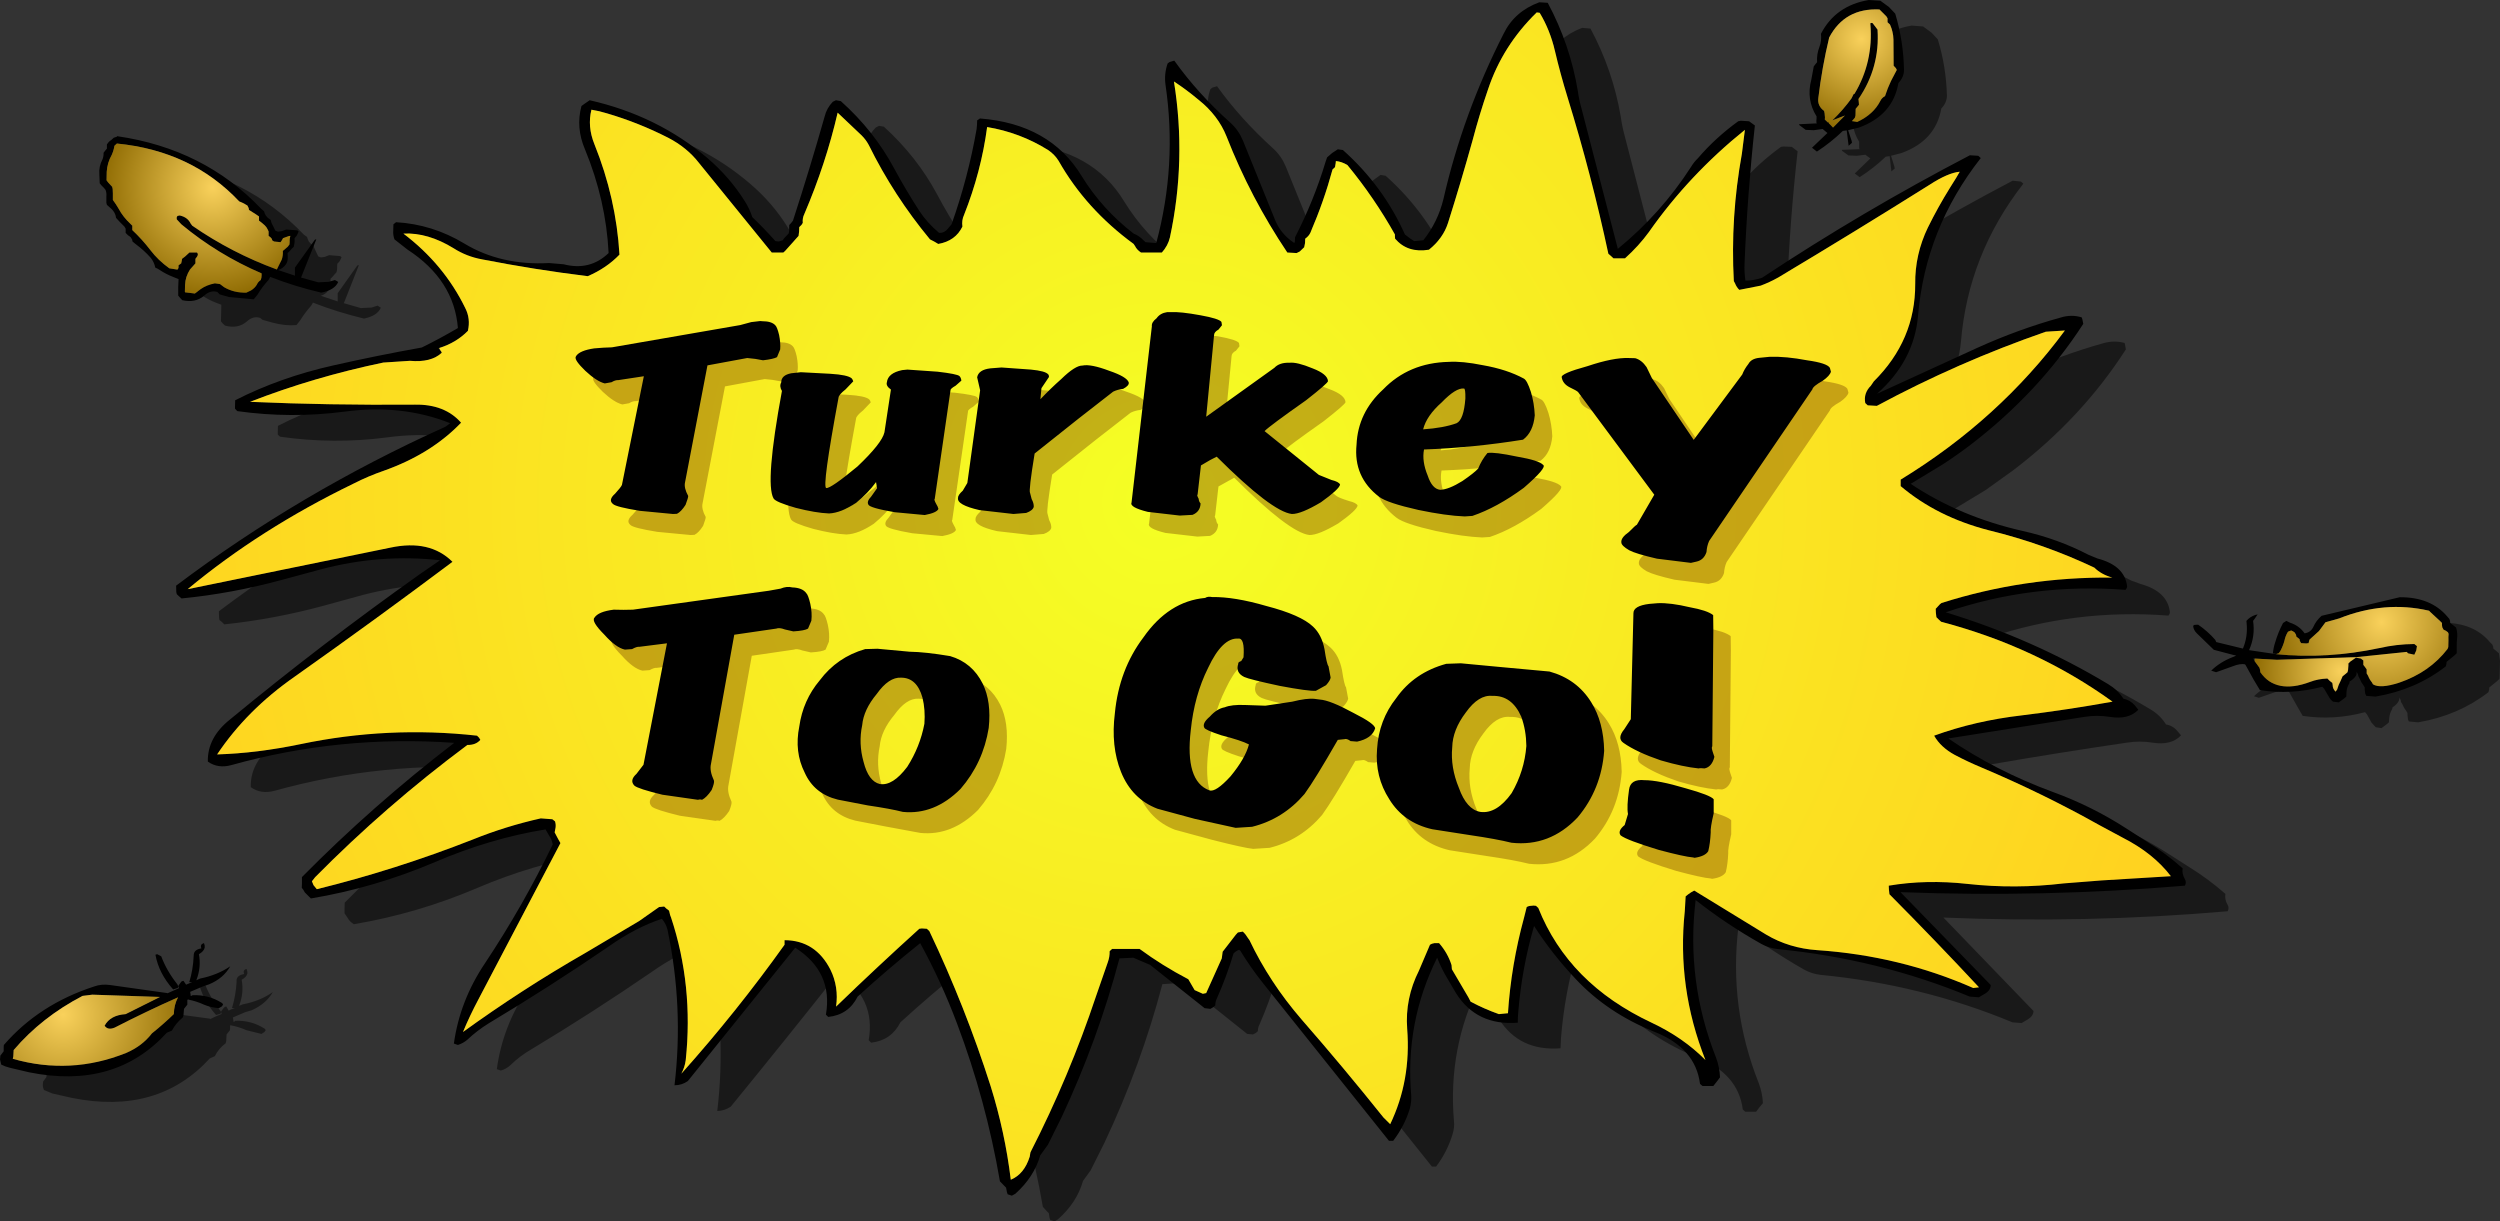 <?xml version="1.0" encoding="UTF-8" standalone="no"?>
<svg xmlns:xlink="http://www.w3.org/1999/xlink" height="348.5px" width="713.3px" xmlns="http://www.w3.org/2000/svg">
  <rect width="100%" height="100%" fill="#333333" stroke="none"/>
  <g transform="matrix(1.0, 0.0, 0.0, 1.0, 321.9, 39.1)">
    <path d="M131.9 -30.95 Q138.3 -19.0 140.55 -5.75 140.9 -3.15 141.6 -0.55 L151.9 39.25 Q164.15 29.2 172.8 15.8 173.6 14.5 174.7 13.35 179.75 7.5 186.25 2.8 L187.0 2.7 189.35 2.8 190.25 3.5 191.0 4.05 Q188.8 23.7 188.0 43.5 187.95 45.9 188.25 48.3 L193.05 47.45 Q221.65 28.6 252.35 12.45 L254.7 12.7 255.4 13.3 Q239.65 33.55 237.6 58.4 236.4 71.15 225.85 80.65 L254.55 67.5 Q266.15 62.2 278.3 58.8 281.35 57.95 284.3 58.75 L284.45 59.4 284.65 60.6 Q272.05 80.2 252.55 95.05 L244.6 100.75 235.5 106.25 Q249.65 115.65 267.45 119.7 277.5 121.95 286.2 126.55 L288.8 127.5 Q296.45 129.6 297.2 135.4 297.3 135.95 296.8 136.55 270.25 134.5 245.4 142.9 270.4 150.5 291.85 163.4 294.55 165.05 296.1 167.6 298.15 167.95 299.4 169.55 L300.4 170.7 Q297.65 173.65 292.3 172.8 288.65 172.2 284.9 172.8 265.45 175.65 246.15 179.0 259.65 188.25 275.85 194.15 287.2 198.25 297.1 204.7 L302.5 208.15 Q308.25 211.7 313.05 215.95 312.8 217.6 313.7 219.1 314.2 219.95 313.7 220.9 273.35 224.4 232.6 222.7 L258.3 249.35 Q258.25 250.85 256.6 251.8 L254.9 252.8 252.3 252.6 Q226.45 241.85 197.55 239.05 195.0 238.75 192.85 237.55 182.9 231.9 174.15 225.05 171.25 248.2 179.95 270.05 180.95 272.75 181.1 275.65 L180.1 276.85 179.15 278.1 176.05 278.1 175.35 277.45 Q174.05 267.25 162.4 262.6 148.95 257.2 139.85 247.6 133.15 240.5 128.0 232.4 124.5 244.5 123.5 256.9 L123.35 260.0 Q111.6 260.9 105.75 251.6 L103.4 247.7 Q101.6 244.65 100.4 241.45 91.15 259.9 92.95 280.8 93.15 282.6 92.55 284.5 91.05 289.5 87.85 293.75 L86.65 293.75 50.65 248.7 Q47.0 244.1 44.15 239.4 43.85 239.15 43.8 239.25 L42.25 240.2 Q40.25 246.85 37.4 253.35 37.0 254.1 37.0 255.1 36.75 255.3 36.45 255.6 L35.6 256.05 33.95 255.9 18.4 243.5 14.05 241.65 13.75 241.45 9.75 241.7 Q3.7 264.75 -6.8 287.0 L-10.7 294.8 -12.9 297.85 Q-14.65 304.05 -20.05 308.8 L-21.05 309.4 -22.25 308.95 -22.45 308.35 -22.65 307.05 -23.15 306.55 -24.35 305.25 Q-28.3 282.3 -36.65 260.3 -41.1 248.4 -47.2 237.35 -56.4 244.75 -65.0 252.6 -67.6 257.75 -73.35 258.4 L-74.05 257.7 Q-71.95 245.6 -82.8 238.6 -97.75 257.5 -113.4 276.65 -115.2 277.85 -117.25 277.9 -114.6 255.6 -119.25 233.45 -119.7 231.7 -120.85 230.35 -128.3 232.8 -136.15 238.35 -152.85 249.8 -170.3 260.3 -173.6 262.2 -176.25 264.8 -177.5 265.95 -179.0 266.35 L-180.15 265.95 Q-178.5 253.7 -171.3 243.0 -160.4 226.6 -152.0 209.2 -152.2 207.8 -152.95 206.65 L-154.05 204.85 Q-169.85 207.5 -185.6 214.2 -202.8 221.55 -220.95 224.6 -222.2 223.8 -222.7 222.8 L-223.6 221.5 -223.6 220.3 -223.55 218.45 Q-203.35 197.95 -180.05 180.15 -212.65 177.9 -243.65 186.55 -247.45 187.55 -250.35 185.5 -250.55 178.75 -244.15 173.5 -217.75 151.85 -190.0 132.1 -187.1 129.95 -184.1 128.15 -201.3 126.2 -218.35 130.65 L-229.45 133.7 Q-243.65 137.55 -257.9 139.05 L-258.6 138.35 -259.3 137.8 -259.4 137.15 -259.45 135.3 Q-224.15 108.75 -182.65 90.0 -181.9 89.65 -181.25 89.0 -195.0 83.45 -211.45 85.7 -226.7 87.7 -242.0 85.5 L-242.65 84.9 -242.65 84.25 -242.6 82.4 Q-229.75 75.8 -214.55 72.5 -201.95 69.6 -189.25 67.4 -184.4 65.0 -179.05 61.85 -180.15 48.15 -193.45 39.4 -195.45 38.1 -197.2 36.55 -197.6 35.35 -197.45 34.05 L-197.35 32.25 -196.65 31.55 Q-186.3 32.2 -177.25 37.75 -166.75 44.05 -153.1 43.3 L-148.95 43.65 Q-141.4 45.6 -136.0 40.45 -136.85 25.35 -142.8 10.8 -145.35 4.6 -143.8 -1.55 L-143.0 -2.05 -141.35 -3.2 Q-122.05 1.15 -107.9 13.3 -101.5 18.75 -97.25 25.6 -95.85 27.8 -95.0 30.15 L-88.5 37.0 -87.55 37.15 -86.4 36.75 -86.0 36.2 -84.65 34.85 -84.5 34.3 -84.4 32.4 -83.9 31.8 -83.45 31.25 Q-78.6 16.2 -74.45 1.35 -73.85 -0.9 -72.05 -2.7 L-71.1 -3.2 -69.7 -2.95 Q-60.25 5.65 -54.5 16.4 -51.3 22.45 -47.45 28.25 -45.2 31.8 -41.7 34.65 -40.25 34.7 -39.25 33.5 L-38.1 32.25 Q-33.45 18.75 -31.05 5.05 -30.9 3.85 -30.9 2.65 L-30.15 2.0 Q-10.1 3.55 -1.1 18.45 4.7 27.85 13.8 34.85 15.35 35.55 16.55 36.8 L17.1 37.4 20.15 37.6 Q26.2 15.25 22.9 -7.5 22.35 -10.7 23.45 -13.65 L24.0 -14.1 25.35 -14.5 Q32.05 -5.15 41.4 3.3 43.7 5.4 44.95 8.4 L54.0 30.7 Q55.6 34.9 59.35 37.45 L59.55 37.6 59.7 37.15 59.85 35.95 Q65.2 25.4 68.6 14.3 L68.9 13.1 70.4 11.95 72.0 10.8 73.45 11.05 Q85.0 21.35 91.2 35.1 L92.65 36.25 93.75 37.0 96.35 36.75 Q100.55 31.55 102.1 25.0 107.65 0.75 119.25 -22.1 122.4 -28.45 129.5 -31.15 L131.9 -30.95 M209.8 -22.1 Q214.05 -30.2 223.5 -31.8 L226.8 -31.55 229.25 -29.75 231.0 -27.85 Q233.4 -20.0 233.6 -11.75 233.55 -9.75 232.0 -8.15 230.4 1.0 220.7 4.55 L217.65 5.35 218.6 8.4 218.7 9.0 217.75 9.8 217.25 5.45 216.15 5.6 Q212.75 8.85 208.7 11.45 L207.3 10.4 211.75 6.1 210.45 5.15 210.35 5.05 207.85 5.35 205.5 5.25 203.7 3.95 203.6 3.65 208.7 3.45 208.55 3.2 208.55 2.65 208.55 2.0 208.55 1.35 Q205.65 -3.4 207.15 -9.05 L207.8 -12.85 208.3 -13.45 208.75 -14.05 Q208.6 -16.3 209.4 -18.3 210.1 -20.15 209.8 -22.1 M350.4 147.1 Q351.15 145.3 352.65 144.0 L375.0 138.6 Q383.85 138.5 388.55 144.15 L389.2 144.8 389.45 145.4 389.5 145.95 390.35 146.65 391.1 147.3 391.4 149.4 391.4 149.7 391.3 153.45 391.25 154.6 390.5 155.3 388.35 157.05 388.3 157.7 388.1 158.4 Q379.5 165.05 368.05 167.0 L365.4 166.75 365.15 166.2 365.0 164.95 365.0 164.35 364.65 163.75 Q363.95 162.85 363.55 161.85 L363.15 161.2 363.05 160.65 362.7 159.9 362.7 160.25 362.55 160.8 Q362.05 161.9 360.75 162.7 L360.65 163.2 Q359.9 164.45 359.8 165.75 L359.7 167.0 359.0 167.6 357.6 168.65 355.95 168.4 354.75 167.1 353.45 164.75 352.9 164.1 Q343.9 166.5 335.1 165.15 L333.35 162.1 330.9 157.75 Q329.5 157.45 327.35 158.35 L322.6 160.0 321.2 159.55 Q323.7 157.1 327.25 155.7 L328.3 155.3 327.4 155.15 322.0 153.65 317.15 148.95 Q316.15 147.95 316.1 146.8 L316.45 146.5 317.05 146.45 317.55 146.45 Q320.15 148.35 322.4 150.8 L322.7 151.35 330.25 153.35 Q331.75 149.85 331.4 145.95 L331.35 145.4 Q332.25 144.2 333.75 143.65 L334.4 143.5 333.65 144.75 333.25 145.4 Q333.9 149.8 332.05 153.7 L339.7 154.9 339.7 154.85 338.8 154.6 Q339.0 153.05 339.5 151.5 340.25 148.6 341.8 145.95 L342.75 145.4 343.75 145.9 Q346.25 146.75 347.85 148.9 349.65 148.65 350.4 147.1 M333.3 156.25 L333.6 156.9 333.65 156.1 333.3 156.05 333.3 156.25 M-231.95 32.25 L-231.65 32.9 -231.1 34.05 -230.35 34.35 -229.25 34.2 -228.0 33.7 -225.0 33.95 Q-224.75 33.95 -224.45 34.3 L-224.7 34.85 -225.0 35.45 -225.65 36.15 -225.7 36.75 -225.7 37.4 -225.75 37.95 -225.9 38.6 -226.45 39.2 -227.05 39.9 -227.6 40.45 -227.6 41.7 Q-227.55 42.7 -228.15 43.65 -229.0 44.9 -230.35 45.3 L-225.55 46.9 -225.55 45.15 -225.55 44.55 -219.95 36.65 -219.5 36.55 -223.65 47.05 -223.8 47.4 -218.95 48.8 -215.9 48.65 -214.15 48.1 -213.25 48.7 Q-214.2 51.0 -218.05 51.8 -225.7 49.95 -232.6 47.25 L-233.1 48.1 Q-234.85 50.05 -236.25 52.3 L-237.3 53.65 Q-240.6 53.95 -244.35 52.9 L-247.0 52.15 -247.7 51.6 Q-249.65 50.95 -251.5 52.65 -254.0 54.8 -257.7 53.8 L-258.35 53.2 -258.85 52.6 -258.85 52.0 -258.8 50.15 -258.75 47.85 Q-259.55 47.5 -260.2 47.3 -262.3 46.5 -264.1 45.3 -264.75 44.85 -265.4 44.55 -265.7 43.05 -266.7 41.75 -268.5 39.7 -271.05 37.8 L-271.95 37.15 -272.05 36.55 -272.4 35.95 -273.1 35.35 -273.8 34.65 -273.8 34.05 -273.8 33.45 -274.15 32.95 -275.4 31.55 -276.55 30.4 -276.65 29.8 Q-277.0 28.75 -277.85 27.95 L-279.2 26.65 -279.35 26.05 -279.35 24.2 Q-279.25 23.25 -279.6 22.35 L-280.1 21.8 -280.75 21.15 -281.25 20.45 -281.35 18.0 Q-281.55 15.7 -280.5 13.7 -280.1 12.8 -280.15 11.9 L-279.7 11.2 -279.2 10.65 -279.2 10.0 -279.2 9.4 -278.7 8.8 -278.0 8.15 -277.3 7.55 -276.4 7.25 -276.35 7.1 Q-251.5 10.75 -235.2 27.85 L-234.3 28.5 -234.1 29.1 -233.8 29.8 -233.3 30.35 -232.45 31.0 -232.25 31.55 -231.95 32.25 M-183.95 68.25 L-184.3 67.55 -184.5 67.65 -183.95 68.25 M-308.55 266.35 Q-298.6 254.8 -282.8 249.65 L-278.25 249.35 -261.95 251.55 -261.9 251.7 -261.9 251.65 Q-260.3 250.85 -258.65 250.2 L-258.7 250.1 -258.8 249.7 -259.0 250.15 -260.25 250.5 Q-264.35 245.9 -265.3 240.6 L-264.85 240.45 -263.65 241.05 Q-262.15 245.25 -259.15 249.15 L-258.8 249.65 -258.8 249.45 -258.05 248.45 Q-257.8 248.15 -257.35 248.05 L-256.65 249.25 Q-256.15 248.95 -255.55 248.75 L-254.9 248.5 -255.7 248.5 Q-254.6 244.8 -254.4 241.05 L-254.4 240.45 Q-254.2 239.15 -252.25 238.8 -252.65 237.75 -251.75 237.4 L-251.55 237.35 -251.35 238.0 -251.3 238.6 Q-251.55 239.7 -252.95 240.45 -252.25 244.15 -253.65 247.8 L-253.7 247.9 -253.6 247.85 -252.6 247.45 Q-247.65 246.5 -244.05 243.95 -246.0 247.35 -250.1 249.15 L-251.95 249.7 -255.45 251.2 -255.35 251.8 -255.3 252.15 -255.3 252.4 -255.35 252.45 -254.85 252.3 -254.85 252.15 Q-250.2 251.95 -246.4 254.4 -246.2 254.5 -246.1 254.85 L-246.45 255.35 -247.3 255.9 -251.55 254.85 Q-253.7 253.9 -256.0 253.45 L-256.0 253.25 -256.25 253.65 -256.25 254.25 -256.3 254.85 -257.25 256.05 -257.35 257.9 -257.5 258.55 Q-259.6 260.15 -260.6 262.25 L-262.05 262.9 Q-276.9 279.1 -301.4 274.15 L-306.95 272.9 -309.35 271.9 Q-309.8 270.95 -309.65 270.05 L-309.6 269.5 -308.65 268.2 -308.6 267.0 -308.55 266.35" fill="#000000" fill-opacity="0.502" fill-rule="evenodd" stroke="none"/>
    <path d="M-196.2 60.95 Q-195.95 61.2 -195.85 61.55 -198.9 64.4 -204.95 63.85 L-212.55 64.35 Q-232.45 68.5 -250.55 75.55 -227.85 76.55 -203.55 76.35 -195.0 76.2 -190.35 81.5 -198.85 90.4 -212.35 95.2 -216.85 96.75 -221.05 98.9 -247.65 111.8 -268.35 129.0 L-210.5 117.15 Q-199.25 114.75 -192.8 121.2 -214.65 137.6 -237.8 153.95 -251.5 163.5 -259.95 176.15 -248.5 175.8 -236.05 173.2 -211.2 168.0 -185.8 170.8 L-185.2 171.4 -184.85 172.0 Q-186.15 173.5 -188.55 173.45 -211.9 190.85 -232.0 211.2 L-232.9 212.35 -232.45 213.45 -231.5 214.6 Q-208.95 209.05 -187.05 200.45 -177.65 196.65 -167.6 194.4 L-164.3 194.65 Q-163.95 194.9 -163.55 195.25 -163.25 196.15 -163.4 197.1 L-163.65 198.4 -162.7 200.2 -162.0 201.45 -185.4 246.05 Q-187.9 250.75 -189.8 255.35 -173.1 243.25 -154.8 232.75 L-139.55 223.7 -133.85 219.7 -132.4 219.55 -131.7 220.2 Q-131.35 220.4 -131.0 220.75 L-130.7 222.0 -130.45 222.65 Q-124.0 242.1 -126.25 263.4 -126.5 265.35 -127.5 267.25 -111.6 249.45 -98.05 230.45 L-98.05 229.85 -98.05 229.15 Q-89.2 229.2 -84.95 237.6 -82.55 242.5 -83.35 248.1 -71.7 236.85 -59.6 225.9 L-58.9 225.8 -57.45 225.9 -56.75 226.55 Q-46.5 248.1 -39.25 270.8 -35.15 283.95 -33.5 297.5 -29.65 295.9 -28.1 290.9 L-27.9 289.7 Q-16.8 268.0 -9.15 245.05 L-5.8 235.4 Q-5.25 233.85 -5.3 232.3 L-4.6 231.65 3.25 231.65 Q9.7 236.4 17.15 240.3 L18.25 242.2 18.95 243.4 21.3 244.45 22.25 244.25 26.7 234.35 26.95 232.45 30.7 227.6 31.3 226.95 32.7 226.7 Q33.55 227.5 34.2 228.6 L34.6 229.15 Q40.3 241.15 49.45 251.75 61.45 265.5 72.8 279.7 L74.75 281.65 Q80.75 269.2 79.6 254.45 78.95 245.8 82.95 237.85 L86.1 230.45 Q86.65 230.1 87.35 230.0 L88.7 230.0 Q91.15 232.8 92.25 236.25 L92.35 237.45 97.05 245.45 97.7 246.7 Q101.45 248.7 105.75 250.25 L108.35 250.0 Q109.25 236.25 112.95 222.7 L113.7 219.7 Q114.3 219.35 114.95 219.35 115.65 219.2 116.35 219.35 L117.0 219.95 Q125.6 241.55 149.35 252.7 158.3 256.9 164.7 263.35 156.5 242.65 158.8 220.95 L159.05 216.65 Q159.75 216.05 160.6 215.5 L161.5 215.0 182.0 227.55 Q188.55 231.45 196.6 232.0 220.2 233.6 241.1 242.8 L242.75 242.6 Q230.45 229.4 217.2 216.05 L217.05 214.75 217.0 213.6 Q227.7 211.8 239.45 213.1 253.05 214.6 266.95 212.95 L277.8 212.1 297.5 210.9 Q292.5 204.35 283.75 199.9 L277.15 196.35 Q260.9 187.25 243.5 179.9 239.55 178.25 235.85 176.3 231.8 174.1 229.95 170.8 241.65 166.55 255.05 165.0 268.1 163.4 280.85 161.1 259.25 145.5 231.95 138.3 L231.25 137.65 230.6 137.0 230.45 135.8 230.4 134.6 231.6 133.3 232.05 132.95 Q255.65 125.45 280.8 125.7 277.7 124.85 275.65 122.85 261.4 116.1 245.55 112.2 230.8 108.4 220.4 99.6 L220.4 98.95 220.4 97.75 Q248.6 80.5 267.25 55.2 L261.8 55.55 Q236.6 64.3 213.6 76.7 L211.0 76.55 210.3 75.9 Q209.75 73.1 211.9 70.95 L212.75 69.7 Q224.6 57.95 224.55 41.95 224.45 33.5 228.2 25.75 231.0 20.05 234.45 14.5 L236.2 11.7 237.25 9.9 Q233.9 10.2 228.6 13.65 207.25 27.05 185.5 40.05 183.0 41.45 180.45 42.4 L174.35 43.6 Q173.55 42.8 173.15 41.75 L172.8 41.1 Q171.8 23.0 175.1 4.7 L175.95 -2.05 Q160.05 10.75 148.6 27.05 145.65 31.1 141.75 34.6 L138.45 34.6 137.75 33.95 137.0 33.3 Q132.2 10.85 125.4 -11.2 123.3 -18.0 121.75 -24.6 120.35 -30.55 117.4 -35.45 L116.55 -35.55 Q106.8 -26.05 102.65 -13.55 100.2 -6.45 98.25 0.95 94.95 12.8 91.25 24.5 89.85 28.9 85.8 32.15 79.7 33.15 76.15 29.0 L76.1 28.35 76.1 27.8 Q70.25 17.35 62.55 8.0 60.9 7.0 59.25 6.85 L59.2 7.45 59.0 8.6 58.3 9.25 Q55.85 18.3 52.0 27.25 51.55 28.25 50.5 29.0 L50.45 30.25 50.2 31.45 48.95 32.65 48.05 33.1 45.4 32.95 Q34.9 17.3 28.05 -0.2 25.65 -6.2 20.1 -10.6 16.65 -13.5 13.05 -15.85 16.65 6.5 11.9 28.65 11.35 31.0 9.6 32.95 L3.65 32.95 Q2.45 32.15 1.95 31.1 L1.55 30.5 Q-12.05 20.55 -19.85 6.8 -20.95 5.0 -22.85 3.7 -30.9 -1.3 -40.25 -2.85 -41.95 9.9 -46.85 22.25 -47.55 23.75 -47.3 25.55 -49.3 29.65 -54.2 30.5 -55.4 29.75 -56.55 29.2 -66.9 16.7 -74.0 2.3 -74.8 0.8 -76.05 -0.45 L-82.9 -6.95 Q-86.25 7.55 -92.4 21.95 -93.0 23.15 -92.85 24.5 L-93.2 25.05 -93.85 25.7 -93.9 26.95 -94.05 28.2 -97.9 32.5 -98.4 32.95 -101.7 32.95 -122.45 7.4 Q-125.85 3.0 -131.25 0.2 -139.7 -4.1 -148.7 -6.75 -150.95 -7.45 -153.15 -7.8 -154.35 -3.0 -152.3 2.05 -146.1 17.45 -145.15 33.55 -148.85 37.4 -154.2 39.7 -169.3 37.85 -184.35 34.9 -188.75 34.1 -192.45 31.75 -199.85 27.2 -206.8 27.55 -195.25 36.3 -189.15 48.8 -187.6 51.85 -188.4 55.3 -191.75 58.7 -196.6 60.2 L-196.8 60.3 -196.2 60.95 M29.2 -4.05 Q31.5 -1.95 32.75 1.05 L41.8 23.4 Q43.4 27.55 47.2 30.1 L47.4 30.25 47.55 29.8 47.6 28.6 Q53.0 18.1 56.35 6.95 L56.75 5.8 58.2 4.55 59.8 3.5 61.25 3.7 Q72.8 14.0 78.95 27.8 L80.45 28.95 81.6 29.7 84.2 29.45 Q88.35 24.25 89.95 17.65 95.5 -6.65 107.1 -29.45 110.2 -35.85 117.3 -38.45 L119.7 -38.3 Q126.1 -26.35 128.3 -13.05 128.65 -10.5 129.4 -7.9 L139.7 31.9 Q152.0 21.85 160.6 8.5 161.4 7.15 162.55 6.05 167.5 0.25 174.05 -4.5 L174.8 -4.65 177.15 -4.5 178.05 -3.85 178.8 -3.3 Q176.65 16.4 175.85 36.2 175.75 38.55 176.1 40.95 178.3 41.0 180.85 40.15 209.45 21.2 240.15 5.2 L242.55 5.35 243.25 6.0 Q227.45 26.15 225.35 51.0 224.25 63.85 213.65 73.25 L242.25 60.15 Q253.95 54.85 266.05 51.5 269.1 50.55 272.05 51.45 L272.25 52.05 272.5 53.3 Q259.85 72.85 240.35 87.8 236.55 90.7 232.4 93.4 L223.25 98.95 Q237.35 108.35 255.25 112.4 265.25 114.65 274.0 119.2 L276.55 120.25 Q284.25 122.25 285.0 128.1 285.05 128.6 284.55 129.2 258.0 127.15 233.25 135.6 258.2 143.2 279.6 156.1 282.35 157.75 283.95 160.25 285.9 160.65 287.2 162.15 L288.2 163.4 Q285.45 166.3 280.15 165.45 276.5 164.85 272.75 165.45 L234.0 171.6 Q247.5 180.85 263.65 186.8 274.95 190.9 284.9 197.35 L290.35 200.85 Q296.05 204.35 300.85 208.65 300.6 210.25 301.5 211.75 302.0 212.6 301.5 213.6 261.2 217.0 220.35 215.45 L246.1 241.95 Q246.05 243.5 244.4 244.45 L242.7 245.45 240.1 245.25 Q214.3 234.55 185.35 231.7 182.8 231.4 180.7 230.25 170.65 224.6 161.9 217.7 159.1 240.85 167.75 262.75 168.75 265.45 168.85 268.3 L167.9 269.55 166.95 270.75 163.85 270.75 163.15 270.15 Q161.85 259.9 150.15 255.3 136.7 249.9 127.65 240.2 120.95 233.1 115.8 225.1 112.3 237.2 111.3 249.55 111.15 251.1 111.15 252.7 99.4 253.6 93.55 244.3 L91.2 240.3 Q89.4 237.35 88.15 234.15 78.95 252.65 80.75 273.5 80.85 275.3 80.35 277.2 78.85 282.15 75.6 286.4 L74.4 286.4 38.45 241.4 Q34.8 236.8 31.95 232.1 L31.6 231.9 Q30.7 232.25 30.05 232.95 28.1 239.5 25.2 246.0 24.85 246.75 24.85 247.75 L24.3 248.25 23.45 248.75 21.8 248.55 6.25 236.2 1.8 234.3 1.5 234.15 -2.5 234.35 Q-8.6 257.45 -19.0 279.65 L-22.9 287.5 -25.1 290.55 Q-26.85 296.7 -32.2 301.5 L-33.2 302.05 -34.4 301.65 -34.6 301.05 -34.85 299.75 -35.4 299.2 -36.6 297.95 Q-40.55 274.9 -48.85 252.9 -53.3 241.05 -59.35 230.0 -68.6 237.4 -77.2 245.25 -79.8 250.45 -85.6 251.05 L-86.25 250.4 Q-84.15 238.25 -95.0 231.3 L-125.65 269.35 Q-127.35 270.55 -129.45 270.55 -126.8 248.3 -131.45 226.15 -131.9 224.4 -133.05 223.05 -140.5 225.5 -148.3 231.0 -165.05 242.45 -182.5 252.9 -185.8 254.95 -188.5 257.5 -189.7 258.55 -191.25 259.05 L-192.4 258.65 Q-190.7 246.4 -183.5 235.7 -172.65 219.35 -164.2 201.85 -164.4 200.5 -165.2 199.35 L-166.25 197.55 Q-182.0 200.1 -197.75 206.85 -215.0 214.2 -233.2 217.25 L-234.95 215.5 Q-235.3 214.75 -235.8 214.2 L-235.75 212.95 -235.75 211.15 Q-215.55 190.7 -192.3 172.85 -224.9 170.55 -255.9 179.2 -259.7 180.25 -262.6 178.2 -262.75 171.35 -256.3 166.2 -230.0 144.5 -202.15 124.75 L-196.35 120.75 Q-213.6 118.85 -230.55 123.4 L-241.65 126.4 Q-255.85 130.25 -270.1 131.65 L-270.8 131.05 -271.45 130.45 -271.6 129.85 -271.65 128.0 Q-236.35 101.4 -194.8 82.65 L-193.45 81.65 Q-207.25 76.15 -223.65 78.35 -238.9 80.35 -254.2 78.2 L-254.85 77.5 -254.85 76.95 -254.8 75.1 Q-241.95 68.55 -226.75 65.15 -214.15 62.3 -201.55 60.05 -196.65 57.65 -191.25 54.5 -192.35 40.75 -205.65 32.1 L-209.35 29.2 Q-209.8 27.95 -209.7 26.7 L-209.65 24.9 -208.9 24.3 Q-198.5 24.9 -189.4 30.4 -178.95 36.7 -165.25 35.95 L-161.1 36.3 Q-153.6 38.25 -148.25 33.1 -149.0 18.05 -155.0 3.5 -157.65 -2.7 -156.0 -8.85 L-155.25 -9.4 -153.65 -10.5 Q-134.3 -6.1 -120.05 6.0 -113.65 11.5 -109.4 18.3 -108.05 20.4 -107.25 22.85 -103.95 26.0 -100.65 29.7 L-99.7 29.8 -98.55 29.45 -98.2 28.9 -96.9 27.55 -96.75 26.95 -96.7 25.1 -96.15 24.5 -95.65 23.85 Q-90.8 8.9 -86.6 -5.9 -86.05 -8.2 -84.3 -10.05 L-83.4 -10.5 -82.0 -10.25 Q-72.45 -1.7 -66.7 9.1 -63.45 15.1 -59.65 21.0 -57.4 24.45 -53.95 27.35 -52.45 27.4 -51.5 26.2 L-50.4 24.9 Q-45.65 11.5 -43.25 -2.3 -43.1 -3.55 -43.1 -4.75 L-42.3 -5.3 Q-22.35 -3.75 -13.3 11.1 -7.5 20.55 1.55 27.55 3.2 28.2 4.4 29.5 L4.95 30.0 8.0 30.25 Q14.0 7.95 10.65 -14.85 10.2 -18.0 11.25 -21.0 L11.8 -21.4 13.15 -21.8 Q19.85 -12.4 29.2 -4.05 M197.65 -29.45 Q201.8 -37.5 211.3 -39.1 L214.6 -38.9 217.05 -37.1 218.85 -35.2 Q221.2 -27.35 221.35 -19.15 221.35 -17.1 219.75 -15.4 218.2 -6.25 208.5 -2.7 L205.4 -1.95 206.4 1.05 206.5 1.65 205.55 2.5 205.0 -1.9 203.9 -1.75 Q200.55 1.5 196.5 4.15 L195.1 3.05 199.5 -1.15 198.25 -2.2 198.15 -2.3 195.6 -1.95 193.3 -2.05 191.5 -3.4 191.4 -3.65 196.5 -3.9 196.35 -4.15 196.35 -4.75 196.4 -5.3 196.4 -5.9 Q193.4 -10.7 194.9 -16.35 L195.6 -20.15 196.1 -20.8 196.55 -21.35 Q196.4 -23.6 197.2 -25.65 197.9 -27.5 197.65 -29.45 M198.7 -6.75 L198.8 -5.55 198.75 -5.0 199.65 -4.15 199.95 -4.15 199.9 -3.9 200.05 -3.8 201.1 -2.7 204.5 -6.15 200.9 -4.75 Q204.0 -7.75 206.35 -11.0 L206.95 -12.2 Q207.0 -12.35 207.2 -12.3 212.65 -21.3 211.75 -32.25 211.65 -32.7 212.4 -32.5 L213.35 -31.25 213.8 -30.65 Q214.5 -19.85 208.35 -10.85 L208.45 -9.85 208.5 -9.2 207.55 -8.05 207.5 -6.15 207.35 -5.55 206.5 -4.55 208.0 -4.3 Q212.65 -6.45 214.6 -10.3 215.0 -11.15 215.95 -11.7 216.65 -13.9 217.65 -16.0 L219.3 -19.15 219.05 -19.65 218.4 -20.35 218.35 -27.8 Q218.3 -30.0 217.35 -32.1 L216.65 -32.75 216.65 -33.35 216.65 -33.9 216.3 -34.45 214.35 -36.4 Q204.45 -36.85 200.0 -28.4 197.95 -19.85 196.9 -11.1 196.6 -8.9 198.55 -7.45 L198.7 -6.75 M-288.5 -0.25 Q-263.65 3.35 -247.4 20.45 L-246.55 21.2 -246.35 21.85 -246.05 22.4 -245.55 23.0 -244.65 23.65 -244.5 24.3 -244.25 24.9 -243.9 25.55 -243.35 26.7 -242.6 27.0 -241.5 26.85 -240.25 26.4 -237.25 26.6 Q-236.95 26.6 -236.7 26.95 L-236.95 27.55 -237.25 28.15 -237.85 28.85 -237.85 29.45 -237.85 30.0 -237.95 30.65 -238.1 31.35 -238.65 31.85 -239.25 32.55 -239.85 33.1 -239.8 34.4 Q-239.75 35.4 -240.3 36.3 -241.2 37.55 -242.55 37.95 L-237.75 39.55 -237.75 37.8 -237.75 37.25 -232.1 29.35 Q-232.05 29.2 -231.65 29.2 L-235.85 39.7 -236.0 40.1 -231.1 41.45 -228.05 41.3 -226.35 40.8 Q-225.9 41.0 -225.4 41.35 -226.4 43.65 -230.25 44.4 -237.9 42.6 -244.8 39.9 L-245.3 40.8 Q-247.1 42.75 -248.45 45.0 L-249.5 46.3 -256.55 45.65 -259.2 44.9 -259.9 44.2 Q-261.9 43.6 -263.7 45.3 -266.2 47.4 -269.9 46.55 L-270.55 45.85 -271.05 45.25 -271.05 44.65 -271.05 42.75 -270.95 40.55 -272.4 39.95 Q-274.5 39.15 -276.3 37.95 -276.95 37.5 -277.6 37.25 -277.9 35.7 -278.9 34.45 -280.75 32.35 -283.25 30.5 L-284.1 29.8 -284.2 29.25 -284.6 28.6 Q-285.0 28.25 -285.35 28.05 L-286.05 27.35 -286.05 26.7 -286.05 26.15 -286.4 25.55 -287.65 24.3 -288.8 23.05 -288.9 22.45 Q-289.2 21.4 -290.05 20.55 L-291.4 19.35 -291.55 18.75 -291.55 16.9 Q-291.45 15.9 -291.8 15.05 L-292.3 14.45 -292.95 13.8 -293.45 13.2 -293.55 10.7 Q-293.75 8.4 -292.65 6.35 -292.3 5.45 -292.35 4.5 L-291.9 3.9 -291.4 3.3 -291.4 2.7 -291.4 2.1 -290.9 1.45 Q-290.6 1.1 -290.15 0.85 L-289.45 0.2 -288.55 -0.1 -288.5 -0.25 M-241.45 29.4 L-241.85 30.0 -243.7 29.8 -244.25 29.45 Q-244.25 29.1 -244.4 28.95 -244.75 28.5 -245.25 28.2 L-245.25 27.55 -245.25 26.95 -245.5 26.4 Q-245.85 25.65 -246.35 25.2 -247.15 24.45 -248.0 23.85 L-248.0 23.25 -248.0 22.65 -248.95 22.0 -249.9 21.4 -250.85 20.8 -250.95 20.25 -251.3 19.55 -252.3 18.95 -253.65 18.35 Q-267.2 3.95 -288.55 1.85 L-289.25 2.5 Q-289.45 3.8 -290.0 5.05 -291.3 7.35 -291.45 9.9 L-291.5 12.35 -291.05 12.95 -290.4 13.65 -289.9 14.2 -289.75 14.8 -289.7 16.05 -289.7 17.95 Q-288.8 19.15 -288.05 20.45 -286.8 22.8 -284.7 24.75 L-284.15 25.3 -284.15 25.9 -284.15 26.55 Q-281.3 29.25 -279.0 32.25 -276.8 35.15 -273.6 37.45 L-271.45 37.8 -271.15 37.75 -270.95 37.25 -270.95 36.6 -270.2 36.05 -270.05 35.4 -269.95 34.75 -269.1 34.1 -268.5 33.55 -267.85 32.95 -265.7 32.95 Q-265.45 33.2 -265.45 33.55 -265.5 33.85 -265.7 34.15 L-266.15 34.75 -266.15 35.4 -266.15 36.05 -267.7 37.8 Q-269.0 39.8 -269.1 42.2 L-269.15 44.1 -269.1 44.3 -266.3 44.65 -264.65 43.4 Q-262.95 42.2 -260.6 41.75 L-259.15 41.95 -257.95 42.85 Q-255.15 44.5 -251.6 44.4 L-250.25 43.75 Q-249.2 43.1 -248.6 42.1 -248.3 41.35 -247.5 40.8 L-247.3 40.1 -247.25 39.45 -247.25 38.9 Q-259.8 33.5 -270.15 24.9 L-271.45 23.5 -271.5 23.05 -271.4 22.7 -271.2 22.5 -270.75 22.4 -270.55 22.4 Q-268.35 22.9 -267.5 24.7 L-267.05 25.3 Q-255.85 33.05 -242.9 37.8 L-242.5 36.95 -241.5 34.95 Q-241.1 33.75 -241.2 32.5 L-240.5 31.9 -239.8 31.3 -239.3 30.65 -239.25 30.0 -239.25 29.45 -239.2 28.85 -239.05 28.2 -239.5 28.25 -241.15 28.85 -241.45 29.4 M-264.45 231.5 Q-264.85 230.4 -263.9 230.05 L-263.7 230.0 -263.5 230.65 -263.5 231.3 Q-263.75 232.35 -265.15 233.15 -264.45 236.85 -265.85 240.5 L-265.9 240.6 -265.8 240.55 -264.8 240.1 Q-259.85 239.1 -256.2 236.6 -258.15 240.05 -262.25 241.75 L-264.15 242.4 -267.65 243.9 -267.55 244.45 -267.5 244.85 -267.5 245.05 -267.55 245.1 -267.05 244.95 -267.05 244.85 Q-262.4 244.65 -258.6 247.05 -258.35 247.2 -258.25 247.55 L-258.6 248.05 -259.45 248.55 Q-261.8 248.35 -263.7 247.55 -265.85 246.55 -268.2 246.1 L-268.2 245.95 -268.45 246.25 -268.45 246.9 -268.45 247.55 -269.4 248.75 -269.55 250.6 -269.75 251.2 Q-271.75 252.85 -272.85 254.95 L-274.3 255.55 Q-289.1 271.8 -313.6 266.85 L-319.1 265.55 Q-320.5 265.2 -321.55 264.65 L-321.9 263.15 -321.85 262.75 -321.8 262.1 -320.85 260.85 -320.85 259.65 -320.8 259.05 Q-310.75 247.45 -295.0 242.35 -292.95 241.6 -290.45 241.95 L-274.15 244.25 -274.1 244.35 -274.1 244.3 -270.85 242.85 -270.9 242.75 -271.0 242.15 -270.25 241.1 Q-270.05 240.8 -269.55 240.75 L-268.8 241.85 -267.75 241.4 -267.1 241.15 -267.9 241.15 Q-266.8 237.5 -266.65 233.75 L-266.6 233.15 Q-266.4 231.8 -264.45 231.5 M-275.9 233.75 Q-274.35 237.9 -271.3 241.75 L-271.0 242.4 -271.2 242.8 -272.5 243.2 Q-276.6 238.6 -277.55 233.3 L-277.05 233.15 -275.9 233.75 M-298.35 245.05 Q-310.05 251.15 -318.0 260.5 L-318.1 262.3 -318.25 263.0 Q-301.8 267.7 -285.95 261.35 -281.35 259.4 -278.55 255.75 -275.35 253.2 -272.3 250.25 -272.25 247.6 -271.1 245.45 -280.35 249.55 -289.2 254.1 -291.15 254.9 -292.05 253.55 -290.45 250.55 -286.05 250.25 L-276.25 245.35 -295.55 244.7 -298.35 245.05 M350.3 148.55 L351.7 148.8 352.4 149.35 352.4 150.0 352.4 150.6 352.9 151.25 353.35 151.9 353.35 152.45 353.35 153.05 353.75 153.7 Q354.15 154.75 354.85 155.6 L355.15 156.15 Q357.2 157.45 362.6 155.7 371.3 152.75 376.45 146.05 L376.65 145.5 376.7 143.6 Q376.65 142.65 376.75 141.75 L376.55 141.3 Q376.0 140.8 375.3 140.55 L374.95 139.9 374.85 139.3 374.85 138.65 374.3 138.1 371.6 135.6 371.15 135.15 Q358.45 132.2 345.5 137.35 L341.6 138.45 339.75 140.95 337.05 143.4 336.85 144.1 336.8 144.4 336.1 144.5 334.65 144.4 334.3 143.8 334.2 143.25 333.3 142.55 333.2 142.0 332.8 141.35 Q332.35 141.0 331.85 140.8 331.4 140.9 330.9 141.15 330.15 142.4 329.9 143.7 329.5 145.2 328.7 146.7 L328.25 147.3 327.55 147.5 326.6 147.3 Q326.75 145.7 327.25 144.2 328.1 141.3 329.5 138.65 L330.45 138.05 331.45 138.55 Q334.1 139.4 335.65 141.6 337.4 141.35 338.15 139.75 338.95 137.95 340.5 136.6 L362.8 131.3 Q371.65 131.25 376.35 136.8 L376.95 137.5 377.15 138.05 377.2 138.65 378.1 139.35 378.85 139.95 Q379.25 141.05 379.2 142.45 379.0 144.15 379.05 146.05 L379.05 147.3 378.35 147.95 376.15 149.75 376.1 150.4 375.9 151.05 Q367.35 157.7 355.9 159.65 L353.25 159.45 352.95 158.8 352.8 157.65 352.8 157.0 352.45 156.45 Q351.75 155.55 351.35 154.5 L351.0 153.85 350.9 153.35 350.5 152.55 350.5 152.85 350.4 153.5 Q349.85 154.55 348.5 155.35 L348.4 155.9 Q347.65 157.05 347.6 158.45 L347.55 159.65 346.85 160.25 345.4 161.3 343.75 161.1 Q342.95 160.45 342.6 159.75 L341.25 157.45 340.7 156.85 Q331.7 159.2 322.9 157.8 L321.1 154.8 318.7 150.45 Q317.3 150.15 315.15 151.0 L310.4 152.7 309.0 152.25 Q311.5 149.8 315.1 148.4 L316.15 147.95 315.25 147.75 309.75 146.3 304.95 141.65 Q303.95 140.7 303.85 139.5 304.0 139.25 304.2 139.2 L304.8 139.15 305.3 139.15 Q308.0 141.0 310.15 143.45 L310.45 144.1 318.05 145.95 Q319.5 142.5 319.1 138.65 L319.05 138.05 Q320.0 136.9 321.6 136.35 L322.25 136.2 321.4 137.45 320.95 138.05 Q321.6 142.4 319.8 146.4 L327.55 147.55 Q341.95 149.0 357.05 145.8 361.85 144.7 366.95 144.65 L367.7 145.25 367.5 146.5 366.95 147.7 365.15 147.3 364.8 146.9 350.3 148.4 327.75 149.15 321.45 148.8 321.1 148.75 321.1 148.95 321.4 149.55 322.75 151.4 322.95 152.1 323.0 152.7 Q327.5 159.1 337.25 155.45 339.45 154.6 342.15 154.5 L342.85 155.2 343.55 155.75 343.65 156.35 Q343.65 157.45 344.5 158.25 L344.95 157.6 Q345.3 156.3 345.95 155.1 L346.5 153.85 347.2 153.3 347.9 152.7 348.05 152.05 348.15 150.8 348.15 150.2 348.7 149.65 350.3 148.55" fill="#000000" fill-rule="evenodd" stroke="none"/>
    <path d="M-196.6 60.2 Q-191.75 58.7 -188.4 55.3 -187.6 51.85 -189.15 48.8 -195.25 36.3 -206.8 27.55 -199.85 27.2 -192.45 31.75 -188.75 34.1 -184.35 34.9 -169.3 37.85 -154.2 39.7 -148.85 37.4 -145.15 33.55 -146.1 17.45 -152.3 2.05 -154.35 -3.0 -153.15 -7.8 -150.95 -7.45 -148.7 -6.75 -139.7 -4.1 -131.25 0.2 -125.85 3.0 -122.45 7.4 L-101.7 32.95 -98.4 32.95 -97.9 32.5 -94.05 28.2 -93.9 26.95 -93.85 25.7 -93.2 25.05 -92.85 24.5 Q-93.0 23.15 -92.4 21.95 -86.25 7.55 -82.9 -6.95 L-76.05 -0.45 Q-74.8 0.8 -74.0 2.3 -66.9 16.7 -56.55 29.2 -55.4 29.75 -54.2 30.5 -49.3 29.65 -47.3 25.55 -47.55 23.75 -46.85 22.25 -41.95 9.9 -40.25 -2.85 -30.9 -1.3 -22.85 3.7 -20.95 5.0 -19.85 6.8 -12.05 20.55 1.55 30.5 L1.95 31.1 Q2.45 32.15 3.65 32.95 L9.6 32.95 Q11.35 31.0 11.9 28.65 16.65 6.5 13.05 -15.85 16.65 -13.5 20.1 -10.6 25.65 -6.2 28.05 -0.2 34.9 17.3 45.4 32.95 L48.05 33.1 48.95 32.65 50.2 31.45 50.45 30.25 50.5 29.0 Q51.55 28.25 52.0 27.25 55.85 18.3 58.3 9.25 L59.0 8.6 59.2 7.45 59.25 6.85 Q60.9 7.0 62.55 8.0 70.25 17.35 76.1 27.8 L76.1 28.35 76.15 29.0 Q79.7 33.15 85.8 32.15 89.85 28.9 91.25 24.5 94.95 12.8 98.25 0.95 100.2 -6.45 102.65 -13.55 106.8 -26.05 116.55 -35.55 L117.4 -35.45 Q120.35 -30.55 121.75 -24.6 123.3 -18.0 125.4 -11.2 132.2 10.85 137.0 33.3 L137.75 33.95 138.45 34.6 141.75 34.6 Q145.65 31.1 148.6 27.05 160.05 10.75 175.95 -2.05 L175.1 4.7 Q171.8 23.0 172.8 41.1 L173.15 41.75 Q173.55 42.8 174.35 43.6 L180.45 42.4 Q183.0 41.45 185.5 40.05 207.25 27.05 228.6 13.65 233.9 10.2 237.25 9.9 L236.2 11.7 234.45 14.5 Q231.0 20.05 228.2 25.75 224.45 33.5 224.55 41.95 224.6 57.95 212.75 69.7 L211.9 70.95 Q209.75 73.1 210.3 75.9 L211.0 76.55 213.6 76.7 Q236.6 64.3 261.8 55.55 L267.25 55.2 Q248.6 80.5 220.4 97.75 L220.4 98.95 220.4 99.6 Q230.8 108.4 245.55 112.2 261.4 116.1 275.65 122.85 277.7 124.85 280.8 125.7 255.65 125.45 232.05 132.95 L231.6 133.3 230.4 134.6 230.45 135.8 230.6 137.0 231.25 137.65 231.95 138.3 Q259.25 145.5 280.85 161.1 268.1 163.4 255.05 165.0 241.65 166.55 229.95 170.8 231.8 174.1 235.85 176.3 239.55 178.25 243.5 179.9 260.9 187.25 277.15 196.35 L283.75 199.9 Q292.5 204.35 297.5 210.9 L277.8 212.1 266.95 212.95 Q253.05 214.6 239.45 213.1 227.7 211.8 217.0 213.6 L217.05 214.75 217.2 216.05 Q230.45 229.4 242.75 242.6 L241.1 242.8 Q220.2 233.6 196.6 232.0 188.55 231.45 182.0 227.55 L161.5 215.0 160.6 215.5 Q159.75 216.05 159.05 216.65 L158.8 220.95 Q156.5 242.65 164.7 263.35 158.3 256.9 149.35 252.7 125.6 241.55 117.0 219.95 L116.35 219.35 Q115.65 219.2 114.95 219.35 114.3 219.35 113.7 219.7 L112.95 222.7 Q109.25 236.25 108.35 250.0 L105.75 250.25 Q101.45 248.7 97.7 246.7 L97.05 245.45 92.35 237.45 92.25 236.25 Q91.15 232.8 88.7 230.0 L87.35 230.0 Q86.65 230.1 86.1 230.45 L82.95 237.85 Q78.95 245.8 79.6 254.45 80.75 269.2 74.75 281.65 L72.8 279.7 Q61.45 265.5 49.45 251.75 40.3 241.15 34.6 229.15 L34.2 228.6 Q33.55 227.5 32.7 226.7 L31.3 226.95 30.7 227.6 26.95 232.45 26.7 234.35 22.25 244.25 21.3 244.45 18.95 243.4 18.25 242.2 17.15 240.3 Q9.7 236.4 3.25 231.65 L-4.6 231.65 -5.3 232.3 Q-5.25 233.85 -5.8 235.4 L-9.15 245.05 Q-16.8 268.0 -27.9 289.7 L-28.1 290.9 Q-29.65 295.9 -33.5 297.5 -35.15 283.95 -39.25 270.8 -46.5 248.1 -56.75 226.55 L-57.45 225.9 -58.9 225.8 -59.6 225.9 Q-71.7 236.85 -83.35 248.1 -82.55 242.5 -84.95 237.6 -89.2 229.2 -98.05 229.15 L-98.05 229.85 -98.05 230.45 Q-111.6 249.45 -127.5 267.25 -126.5 265.35 -126.25 263.4 -124.0 242.1 -130.45 222.65 L-130.7 222.0 -131.0 220.75 Q-131.35 220.4 -131.7 220.2 L-132.4 219.55 -133.85 219.7 -139.55 223.7 -154.8 232.75 Q-173.1 243.25 -189.8 255.35 -187.9 250.75 -185.4 246.05 L-162.0 201.45 -162.7 200.2 -163.65 198.4 -163.4 197.1 Q-163.25 196.15 -163.55 195.25 -163.95 194.9 -164.3 194.65 L-167.6 194.4 Q-177.65 196.65 -187.05 200.45 -208.95 209.05 -231.5 214.6 L-232.45 213.45 -232.9 212.35 -232.0 211.2 Q-211.9 190.85 -188.55 173.45 -186.15 173.5 -184.85 172.0 L-185.2 171.4 -185.8 170.8 Q-211.2 168.0 -236.05 173.2 -248.5 175.8 -259.95 176.15 -251.5 163.5 -237.8 153.95 -214.65 137.6 -192.8 121.2 -199.25 114.75 -210.5 117.15 L-268.35 129.0 Q-247.65 111.8 -221.05 98.9 -216.85 96.75 -212.35 95.2 -198.85 90.4 -190.35 81.5 -195.0 76.2 -203.55 76.35 -227.85 76.55 -250.55 75.55 -232.45 68.5 -212.55 64.35 L-204.95 63.85 Q-198.9 64.4 -195.85 61.55 -195.95 61.2 -196.2 60.95 L-196.6 60.2" fill="url(#gradient0)" fill-rule="evenodd" stroke="none"/>
    <path d="M-298.35 245.05 L-295.55 244.7 -276.25 245.35 -286.05 250.25 Q-290.45 250.55 -292.05 253.55 -291.15 254.9 -289.2 254.1 -280.35 249.55 -271.1 245.45 -272.25 247.6 -272.3 250.25 -275.35 253.2 -278.55 255.75 -281.35 259.4 -285.95 261.35 -301.8 267.7 -318.25 263.0 L-318.1 262.3 -318.0 260.5 Q-310.05 251.15 -298.35 245.05" fill="url(#gradient1)" fill-rule="evenodd" stroke="none"/>
    <path d="M-241.45 29.4 L-241.15 28.85 -239.5 28.25 -239.05 28.2 -239.2 28.85 -239.25 29.45 -239.25 30.0 -239.3 30.65 -239.8 31.3 -240.5 31.9 -241.2 32.5 Q-241.1 33.75 -241.5 34.95 L-242.5 36.95 -242.9 37.8 Q-255.85 33.05 -267.05 25.3 L-267.5 24.7 Q-268.35 22.9 -270.55 22.4 L-270.75 22.4 -271.2 22.5 -271.4 22.7 -271.5 23.05 -271.45 23.5 -270.15 24.9 Q-259.8 33.5 -247.25 38.9 L-247.25 39.45 -247.3 40.1 -247.5 40.8 Q-248.3 41.35 -248.6 42.1 -249.2 43.1 -250.25 43.75 L-251.6 44.4 Q-255.15 44.5 -257.95 42.85 L-259.15 41.95 -260.6 41.75 Q-262.95 42.2 -264.65 43.4 L-266.3 44.65 -269.1 44.3 -269.15 44.1 -269.1 42.2 Q-269.0 39.8 -267.7 37.8 L-266.15 36.05 -266.15 35.4 -266.15 34.75 -265.7 34.15 Q-265.5 33.85 -265.45 33.55 -265.45 33.2 -265.7 32.95 L-267.85 32.95 -268.5 33.55 -269.1 34.1 -269.95 34.75 -270.05 35.4 -270.2 36.05 -270.95 36.6 -270.95 37.25 -271.15 37.75 -271.45 37.8 -273.6 37.45 Q-276.8 35.15 -279.0 32.25 -281.3 29.25 -284.15 26.55 L-284.15 25.9 -284.15 25.3 -284.7 24.75 Q-286.8 22.8 -288.05 20.45 -288.8 19.15 -289.7 17.95 L-289.7 16.05 -289.75 14.8 -289.9 14.2 -290.4 13.65 -291.05 12.95 -291.5 12.35 -291.45 9.9 Q-291.3 7.35 -290.0 5.05 -289.45 3.8 -289.25 2.5 L-288.55 1.85 Q-267.2 3.95 -253.65 18.35 L-252.3 18.95 -251.3 19.55 -250.95 20.25 -250.85 20.8 -249.9 21.4 -248.95 22.0 -248.0 22.65 -248.0 23.25 -248.0 23.85 Q-247.15 24.45 -246.35 25.2 -245.85 25.65 -245.5 26.4 L-245.25 26.95 -245.25 27.55 -245.25 28.2 Q-244.75 28.5 -244.4 28.95 -244.25 29.1 -244.25 29.45 L-243.7 29.8 -241.85 30.0 -241.45 29.4" fill="url(#gradient2)" fill-rule="evenodd" stroke="none"/>
    <path d="M198.7 -6.75 L198.55 -7.45 Q196.6 -8.9 196.9 -11.1 197.95 -19.85 200.0 -28.4 204.45 -36.85 214.35 -36.4 L216.3 -34.45 216.65 -33.9 216.65 -33.35 216.65 -32.75 217.35 -32.1 Q218.3 -30.0 218.35 -27.8 L218.4 -20.35 219.05 -19.65 219.3 -19.15 217.65 -16.0 Q216.65 -13.9 215.95 -11.7 215.0 -11.15 214.6 -10.3 212.65 -6.45 208.0 -4.3 L206.5 -4.55 207.35 -5.55 207.5 -6.15 207.55 -8.05 208.5 -9.2 208.45 -9.85 208.35 -10.85 Q214.5 -19.85 213.8 -30.65 L213.35 -31.25 212.4 -32.5 Q211.65 -32.7 211.75 -32.25 212.65 -21.3 207.2 -12.3 207.0 -12.35 206.95 -12.2 L206.35 -11.0 Q204.0 -7.75 200.9 -4.75 L204.5 -6.15 201.1 -2.7 200.05 -3.8 199.9 -3.9 199.95 -4.15 199.65 -4.15 198.75 -5.0 198.8 -5.55 198.7 -6.75" fill="url(#gradient3)" fill-rule="evenodd" stroke="none"/>
    <path d="M327.55 147.5 L328.25 147.3 328.7 146.7 Q329.5 145.2 329.9 143.7 330.15 142.4 330.9 141.15 331.4 140.9 331.85 140.8 332.35 141.0 332.8 141.35 L333.2 142.0 333.3 142.55 334.2 143.25 334.3 143.8 334.65 144.4 336.1 144.5 336.8 144.4 336.85 144.1 337.05 143.4 339.75 140.95 341.6 138.45 345.5 137.35 Q358.45 132.2 371.15 135.15 L371.6 135.6 374.3 138.1 374.85 138.65 374.85 139.3 374.95 139.9 375.3 140.55 Q376.0 140.8 376.55 141.3 L376.75 141.75 Q376.65 142.65 376.7 143.6 L376.65 145.5 376.45 146.05 Q371.3 152.75 362.6 155.7 357.2 157.45 355.15 156.15 L354.85 155.6 Q354.15 154.75 353.75 153.7 L353.35 153.05 353.35 152.45 353.35 151.9 352.9 151.25 352.4 150.6 352.4 150.0 352.4 149.35 351.7 148.8 350.3 148.55 350.3 148.4 364.8 146.9 365.15 147.3 366.95 147.7 367.5 146.5 367.7 145.25 366.95 144.65 Q361.85 144.7 357.05 145.8 341.95 149.0 327.55 147.55 L327.55 147.5" fill="url(#gradient4)" fill-rule="evenodd" stroke="none"/>
    <path d="M350.3 148.4 L350.3 148.55 348.7 149.65 348.15 150.2 348.15 150.8 348.05 152.05 347.9 152.7 347.2 153.3 346.5 153.85 345.95 155.1 Q345.3 156.3 344.95 157.6 L344.5 158.25 Q343.65 157.45 343.65 156.35 L343.55 155.75 342.85 155.2 342.15 154.5 Q339.45 154.6 337.25 155.45 327.5 159.1 323.0 152.7 L322.95 152.1 322.75 151.4 321.4 149.55 321.45 148.8 327.75 149.15 350.3 148.4" fill="url(#gradient5)" fill-rule="evenodd" stroke="none"/>
    <path d="M180.2 73.75 Q180.8 72.2 181.95 70.75 182.75 69.25 185.0 69.0 L188.05 68.7 Q192.65 68.55 198.7 69.7 204.4 70.5 205.2 71.85 L205.5 72.95 Q205.2 74.1 203.15 75.55 200.35 77.1 200.2 78.0 L170.75 121.25 Q170.1 122.7 170.0 124.4 169.25 126.7 167.1 127.15 L165.55 127.5 155.85 126.3 Q149.8 124.9 147.95 123.9 145.7 122.6 145.7 121.65 145.55 120.3 147.85 118.7 L150.15 116.6 155.1 108.05 133.35 78.75 Q132.95 78.35 130.95 77.4 129.0 76.4 128.7 74.6 128.25 73.5 136.1 71.35 143.4 68.9 147.75 69.05 L149.65 69.1 Q151.5 69.6 152.9 71.65 L154.4 74.75 166.35 92.4 180.2 73.75 M171.9 142.4 L171.95 146.55 171.65 179.85 Q171.35 180.1 171.75 181.35 L172.25 182.85 Q171.55 185.7 169.45 186.15 168.3 186.0 167.75 186.15 163.3 185.7 156.95 183.85 150.05 181.5 146.3 178.85 144.4 177.55 146.55 174.95 L148.4 172.1 149.15 141.9 Q149.1 139.75 153.7 139.2 L156.1 139.0 Q159.75 138.85 165.2 140.15 170.2 141.05 171.9 142.4 M172.05 194.95 L172.05 198.95 Q171.05 203.2 171.2 204.4 171.05 207.55 170.5 209.75 169.65 211.2 166.6 211.65 L166.2 211.55 Q163.7 211.35 156.4 209.4 147.2 206.6 145.5 205.25 144.55 204.0 146.65 202.3 L147.6 199.15 Q147.2 197.15 147.9 192.2 148.3 189.1 152.3 189.5 156.3 189.5 164.0 191.8 171.2 193.8 172.05 194.95 M98.7 87.65 Q100.75 86.65 101.2 80.6 101.25 77.75 100.8 77.75 98.5 77.5 94.45 81.7 90.1 85.55 89.15 89.4 95.0 89.0 98.7 87.65 M119.9 78.75 Q120.85 81.9 121.0 85.4 120.55 90.2 117.65 92.35 103.35 94.65 89.4 95.15 88.75 98.5 90.45 102.6 91.7 106.4 94.0 106.65 96.4 106.6 100.35 104.15 103.7 101.85 104.85 100.6 105.8 98.2 107.5 96.15 109.4 95.8 116.05 97.2 122.2 98.25 123.4 99.55 124.55 100.3 117.85 106.1 110.15 111.75 103.2 114.1 L101.0 114.25 Q95.7 114.05 87.8 112.4 78.9 110.4 76.6 108.65 69.2 103.0 70.15 93.75 70.55 84.6 77.75 78.0 85.1 70.4 96.45 70.15 100.25 69.9 106.2 71.1 113.05 72.3 117.85 74.9 118.8 75.35 119.9 78.75 M30.75 60.95 Q29.55 61.6 29.5 62.45 L27.25 85.8 46.7 71.85 Q48.15 70.3 51.0 70.4 53.15 70.15 57.6 72.0 61.9 73.65 62.0 75.65 61.95 76.25 55.75 81.1 45.45 88.35 43.9 89.9 L59.4 102.4 Q60.1 102.95 63.0 103.85 65.1 104.35 65.45 105.15 65.25 106.45 60.0 110.2 54.3 113.6 51.7 113.55 46.0 112.9 30.25 97.2 L25.75 99.7 24.8 108.0 Q24.5 108.15 25.1 109.2 25.15 110.0 25.65 110.55 25.55 112.9 23.35 113.8 L19.7 114.0 10.6 112.95 Q5.35 111.65 5.95 110.3 L11.75 60.0 Q11.6 58.85 13.1 57.7 14.1 56.25 16.15 55.95 L17.05 55.95 25.6 56.85 Q30.9 57.8 31.6 58.75 L31.75 59.7 30.75 60.95 M0.7 78.65 Q-7.65 85.05 -21.7 96.3 -23.45 107.0 -23.0 107.55 L-22.55 109.3 Q-21.9 110.5 -21.95 111.5 -22.2 112.55 -24.1 113.25 L-27.75 113.55 -37.4 112.45 Q-44.0 110.95 -43.55 108.95 -43.6 108.15 -42.2 106.9 L-40.9 104.7 -37.25 78.25 -38.1 74.55 Q-37.7 72.4 -34.35 72.0 L-31.15 71.75 -22.75 72.35 Q-18.55 72.75 -17.8 73.75 -17.65 73.8 -17.6 74.45 L-19.75 77.65 -20.05 80.8 -14.1 75.05 Q-10.1 71.15 -8.05 71.2 -5.7 70.7 -0.4 72.7 4.6 74.4 5.15 76.0 5.35 76.9 3.55 77.85 2.05 78.0 0.7 78.65 M57.75 145.7 Q60.2 148.0 61.0 152.1 61.65 156.45 62.15 157.0 L62.75 160.2 Q62.7 161.0 61.45 162.4 L58.55 164.0 Q56.5 164.15 48.25 162.6 39.6 160.75 38.1 160.05 35.55 158.8 36.4 156.3 36.25 155.85 37.25 155.5 L37.9 154.45 Q38.3 148.85 36.4 149.1 31.85 148.8 27.8 157.45 23.85 165.35 22.85 175.25 21.15 189.8 28.15 192.4 29.95 193.05 34.2 188.4 38.4 183.3 39.45 179.3 37.25 178.15 31.6 176.7 26.85 175.15 26.7 174.5 26.05 173.25 28.3 171.35 30.3 169.1 32.55 168.7 34.5 167.9 38.3 168.05 L44.15 168.25 51.8 167.1 Q55.95 166.05 58.2 166.3 L59.7 166.5 Q62.65 166.7 69.25 170.3 75.5 173.45 75.45 174.75 74.55 177.6 70.3 178.5 L68.45 178.35 Q67.35 177.55 66.7 177.8 L64.8 178.0 Q58.35 189.25 55.3 193.45 49.2 200.6 40.35 202.8 L35.65 203.1 Q33.1 202.85 24.05 200.55 L13.35 197.65 Q6.05 194.85 2.95 187.15 0.0 179.8 1.2 170.35 2.4 157.95 9.35 148.75 16.55 138.45 26.95 137.5 27.7 137.0 28.95 137.25 35.3 137.15 44.4 139.8 54.25 142.35 57.75 145.7 M76.0 180.65 Q76.5 172.35 81.5 166.05 86.6 158.8 95.75 156.3 L99.9 156.15 111.05 157.2 125.2 158.5 Q133.0 160.65 137.1 167.25 140.65 172.9 140.8 181.15 140.0 192.1 133.2 200.15 125.25 208.55 114.35 207.35 110.2 206.3 102.35 205.15 L91.75 203.5 Q83.6 201.65 79.5 194.95 75.35 188.5 76.0 180.65 M101.35 170.15 Q97.55 175.15 97.45 180.1 96.9 185.8 99.35 191.7 101.55 197.85 105.45 198.55 110.1 199.2 114.4 193.2 118.05 186.9 118.6 179.75 118.55 175.25 117.15 171.4 114.45 165.25 108.9 165.45 105.0 165.05 101.35 170.15 M-43.15 74.2 Q-42.7 74.65 -42.6 75.5 L-44.25 76.95 Q-45.75 77.8 -45.7 78.25 L-50.2 109.25 Q-50.5 109.4 -49.75 110.75 -49.3 111.45 -49.15 112.1 -49.6 113.2 -53.05 113.85 L-61.6 113.05 Q-68.85 111.8 -69.15 110.85 -69.65 109.95 -68.35 108.6 L-66.65 106.2 -66.95 104.45 Q-69.25 107.6 -72.6 110.35 -76.95 113.25 -80.35 113.4 -84.2 113.25 -89.85 111.8 -95.65 110.15 -96.2 109.1 -98.65 104.7 -93.8 78.45 -94.6 77.1 -94.0 76.0 -94.0 73.95 -91.15 73.4 L-88.4 73.1 -79.95 73.55 Q-75.05 73.85 -73.9 74.85 -73.65 75.1 -73.45 75.7 L-75.65 78.0 Q-77.6 79.55 -77.65 80.35 -82.4 105.95 -81.15 106.15 -79.85 106.3 -72.25 100.0 -65.25 93.35 -64.55 90.25 L-62.7 78.05 Q-64.2 77.0 -63.85 75.95 -63.55 73.35 -59.5 72.5 L-58.0 72.35 -49.4 72.95 Q-43.8 73.6 -43.15 74.2 M-152.65 68.75 L-152.5 68.45 Q-151.45 66.9 -147.35 66.3 L-144.75 66.1 -142.3 66.0 -105.7 59.65 Q-105.25 59.45 -102.55 58.8 L-100.0 58.5 -99.4 58.55 Q-96.75 58.55 -95.7 59.7 -95.15 60.2 -94.6 62.5 -94.15 64.75 -94.3 66.6 L-95.2 68.8 Q-96.2 69.35 -99.2 69.7 L-101.4 69.3 -103.7 69.05 -115.05 71.15 -121.45 104.55 Q-121.8 106.1 -120.55 108.4 -120.5 108.85 -121.3 110.95 -122.55 112.9 -123.75 113.5 L-124.9 113.55 -134.35 112.65 Q-141.15 111.55 -142.0 110.7 -143.45 109.55 -141.4 107.75 -139.7 105.9 -139.45 105.25 L-133.2 74.25 -140.45 75.35 Q-141.35 75.3 -142.4 75.95 L-144.35 76.3 Q-146.7 75.7 -149.9 72.7 -153.0 69.7 -152.65 68.75 M-94.2 134.85 Q-92.4 134.1 -90.85 134.5 -87.95 134.6 -86.85 136.15 -86.3 136.65 -85.7 139.2 -85.15 141.7 -85.4 144.0 L-86.35 146.25 Q-87.3 146.85 -90.55 147.05 L-92.95 146.5 Q-94.55 145.9 -95.4 146.25 L-107.4 148.0 -114.05 184.9 Q-114.5 186.8 -113.2 189.6 -113.0 190.2 -113.85 192.3 -115.3 194.45 -116.6 195.1 -117.15 194.9 -117.75 195.1 L-127.9 193.65 Q-134.9 191.95 -135.9 191.05 -137.35 189.55 -135.3 187.7 L-133.3 185.1 -126.6 150.45 -134.5 151.45 Q-135.2 151.35 -136.55 152.1 L-138.6 152.25 Q-141.15 151.7 -144.45 148.0 -148.25 144.2 -147.3 143.15 -146.2 141.4 -141.8 140.85 L-139.05 140.9 -136.3 140.85 -97.55 135.45 -94.2 134.85 M-88.85 174.2 Q-87.8 166.7 -83.0 161.0 -78.05 154.4 -70.05 152.1 L-66.55 152.0 -57.35 152.85 Q-53.0 152.9 -45.8 154.1 -39.5 155.95 -36.5 162.0 -34.0 167.1 -34.8 174.6 -36.4 184.55 -42.85 192.0 -50.3 199.45 -59.3 198.55 L-69.3 196.7 -77.85 195.05 Q-84.6 193.4 -87.3 187.35 -90.3 181.4 -88.85 174.2 M-59.8 160.25 Q-63.3 160.05 -66.75 164.9 -70.5 169.4 -70.9 173.8 -72.0 179.0 -70.5 184.3 -69.1 189.85 -65.85 190.6 -62.2 191.2 -58.05 185.7 -54.4 180.0 -53.15 173.4 -52.85 169.4 -53.7 165.95 -55.3 160.25 -59.8 160.25" fill="#784201" fill-opacity="0.4" fill-rule="evenodd" stroke="none"/>
    <path d="M183.05 62.7 Q187.65 62.55 193.7 63.7 199.4 64.5 200.2 65.85 L200.5 66.95 Q200.2 68.1 198.15 69.55 195.35 71.1 195.2 72.0 L165.75 115.25 Q165.1 116.7 165.0 118.4 164.25 120.7 162.1 121.15 L160.55 121.5 150.85 120.3 Q144.8 118.9 142.95 117.9 140.7 116.6 140.7 115.65 140.55 114.3 142.85 112.7 144.65 110.85 145.15 110.6 L150.1 102.05 128.35 72.75 Q127.95 72.35 125.95 71.4 124.0 70.4 123.7 68.6 123.25 67.5 131.1 65.35 138.4 62.9 142.75 63.05 L144.65 63.1 Q146.5 63.6 147.9 65.65 L149.4 68.75 161.35 86.4 175.2 67.75 Q175.8 66.2 176.95 64.75 177.75 63.25 180.0 63.0 L183.05 62.7 M166.95 140.55 L166.65 173.85 Q166.35 174.1 166.75 175.35 L167.25 176.85 Q166.55 179.7 164.45 180.15 163.3 180.0 162.75 180.15 158.3 179.7 151.95 177.85 145.05 175.5 141.3 172.85 139.4 171.55 141.55 168.95 L143.4 166.1 144.15 135.9 Q144.1 133.75 148.7 133.2 L151.1 133.0 Q154.75 132.85 160.2 134.15 165.2 135.05 166.9 136.4 L166.95 140.55 M167.05 192.95 Q166.05 197.2 166.2 198.4 166.05 201.55 165.5 203.75 164.65 205.2 161.6 205.65 L161.2 205.55 Q158.7 205.35 151.4 203.4 142.2 200.6 140.5 199.25 139.55 198.0 141.65 196.3 L142.6 193.15 Q142.2 191.15 142.9 186.2 143.3 183.1 147.3 183.5 151.3 183.5 159.0 185.8 166.2 187.8 167.05 188.95 L167.05 192.95 M114.9 72.75 Q115.85 75.9 116.0 79.4 115.55 84.2 112.65 86.35 98.35 88.65 84.4 89.15 83.75 92.5 85.45 96.6 86.7 100.4 89.0 100.65 91.4 100.6 95.35 98.15 98.7 95.85 99.85 94.6 100.8 92.2 102.5 90.15 104.4 89.8 111.05 91.2 117.2 92.25 118.4 93.55 119.55 94.3 112.85 100.1 105.15 105.75 98.2 108.1 L96.0 108.25 Q90.7 108.05 82.8 106.4 73.9 104.4 71.6 102.65 64.2 97.0 65.15 87.75 65.55 78.6 72.75 72.0 80.1 64.4 91.45 64.15 95.25 63.9 101.2 65.1 108.05 66.3 112.85 68.9 113.8 69.35 114.9 72.75 M96.2 74.6 Q96.25 71.75 95.8 71.75 93.5 71.5 89.45 75.7 85.1 79.55 84.15 83.4 90.0 83.0 93.7 81.65 95.75 80.65 96.2 74.6 M26.75 53.7 L25.75 54.95 Q24.55 55.6 24.5 56.45 L22.25 79.8 41.7 65.85 Q43.15 64.3 46.0 64.4 48.15 64.15 52.6 66.0 56.9 67.65 57.0 69.65 56.95 70.25 50.75 75.1 40.45 82.35 38.9 83.9 L54.4 96.4 58.0 97.85 Q60.1 98.35 60.45 99.15 60.25 100.45 55.0 104.2 49.3 107.6 46.7 107.55 41.0 106.9 25.25 91.2 23.8 91.85 20.75 93.7 L19.8 102.0 Q19.5 102.15 20.1 103.2 20.15 104.0 20.65 104.55 20.55 106.9 18.35 107.8 L14.7 108.0 5.6 106.95 Q0.35 105.65 0.95 104.3 L6.75 54.0 Q6.6 52.85 8.1 51.7 9.1 50.25 11.15 49.95 L12.05 49.95 Q14.9 49.8 20.6 50.85 25.9 51.8 26.6 52.75 L26.75 53.7 M56.0 146.1 Q56.65 150.45 57.15 151.0 L57.75 154.2 Q57.7 155.0 56.45 156.4 L53.55 158.0 Q51.5 158.15 43.25 156.6 34.6 154.75 33.1 154.05 30.55 152.8 31.4 150.3 31.25 149.85 32.25 149.5 L32.9 148.45 Q33.3 142.85 31.4 143.1 26.85 142.8 22.8 151.45 18.85 159.35 17.85 169.25 16.15 183.8 23.15 186.4 24.95 187.05 29.2 182.4 33.4 177.3 34.45 173.3 32.25 172.15 26.6 170.7 21.85 169.15 21.7 168.5 21.05 167.25 23.3 165.35 25.3 163.1 27.55 162.7 29.5 161.9 33.3 162.05 L39.15 162.25 46.8 161.1 Q50.95 160.05 53.2 160.3 L54.7 160.5 Q57.65 160.7 64.25 164.3 70.5 167.45 70.45 168.75 69.55 171.6 65.3 172.5 L63.45 172.35 Q62.35 171.55 61.7 171.8 L59.8 172.0 Q53.35 183.25 50.3 187.45 44.2 194.6 35.35 196.8 L30.65 197.1 19.05 194.55 8.35 191.65 Q1.05 188.85 -2.05 181.15 -5.0 173.8 -3.8 164.35 -2.6 151.95 4.35 142.75 11.55 132.45 21.95 131.5 22.7 131.0 23.95 131.25 30.3 131.15 39.4 133.8 49.25 136.35 52.75 139.7 55.2 142.0 56.0 146.1 M71.0 174.65 Q71.5 166.35 76.5 160.05 81.6 152.8 90.75 150.3 L94.9 150.15 106.05 151.2 120.2 152.5 Q128.0 154.65 132.1 161.25 135.65 166.9 135.8 175.15 135.0 186.1 128.2 194.15 120.25 202.55 109.35 201.35 105.2 200.3 97.35 199.15 L86.75 197.5 Q78.6 195.65 74.5 188.95 70.35 182.5 71.0 174.65 M103.9 159.45 Q100.0 159.05 96.35 164.15 92.55 169.15 92.45 174.1 91.9 179.8 94.35 185.7 96.55 191.85 100.45 192.55 105.1 193.2 109.4 187.2 113.05 180.9 113.6 173.75 113.55 169.25 112.15 165.4 109.45 159.25 103.9 159.45 M-43.1 68.55 Q-42.7 66.4 -39.35 66.0 L-36.15 65.75 -27.75 66.35 Q-23.55 66.75 -22.8 67.75 -22.65 67.8 -22.6 68.45 L-24.75 71.65 -25.05 74.8 Q-22.15 71.75 -19.1 69.05 -15.1 65.15 -13.05 65.2 -10.7 64.7 -5.4 66.7 -0.4 68.4 0.15 70.0 0.35 70.9 -1.45 71.85 -2.95 72.0 -4.3 72.65 -12.65 79.05 -26.7 90.3 -28.45 101.0 -28.0 101.55 L-27.55 103.3 Q-26.9 104.5 -26.95 105.5 -27.2 106.55 -29.1 107.25 L-32.75 107.55 -42.4 106.45 Q-49.0 104.95 -48.55 102.95 -48.6 102.15 -47.2 100.9 L-45.9 98.7 -42.25 72.25 -43.1 68.55 M-50.7 72.25 L-55.2 103.25 Q-55.5 103.4 -54.75 104.75 -54.3 105.45 -54.15 106.1 -54.6 107.2 -58.05 107.85 L-66.6 107.05 Q-73.85 105.8 -74.15 104.85 -74.65 103.95 -73.35 102.6 L-71.65 100.2 -71.95 98.45 Q-74.25 101.6 -77.6 104.35 -81.95 107.25 -85.35 107.4 -89.2 107.25 -94.85 105.8 -100.65 104.15 -101.2 103.1 -103.65 98.7 -98.8 72.45 -99.6 71.1 -99.0 70.0 -99.0 67.95 -96.15 67.4 L-93.4 67.1 -84.95 67.55 Q-80.05 67.85 -78.9 68.85 -78.65 69.1 -78.45 69.7 L-80.65 72.0 Q-82.6 73.55 -82.65 74.35 -87.4 99.95 -86.15 100.15 -84.85 100.3 -77.25 94.0 -70.25 87.35 -69.55 84.25 L-67.7 72.05 Q-69.2 71.0 -68.85 69.95 -68.55 67.35 -64.5 66.5 L-63.0 66.35 -54.4 66.95 Q-48.8 67.6 -48.15 68.2 -47.7 68.65 -47.6 69.5 L-49.25 70.95 Q-50.75 71.8 -50.7 72.25 M-157.5 62.45 Q-156.45 60.9 -152.35 60.3 L-149.75 60.1 -147.3 60.0 -110.7 53.65 -107.55 52.8 -105.0 52.5 -104.4 52.55 Q-101.75 52.55 -100.7 53.7 -100.15 54.2 -99.6 56.5 -99.15 58.75 -99.3 60.6 L-100.2 62.8 Q-101.2 63.35 -104.2 63.7 L-106.4 63.3 -108.7 63.05 -120.05 65.15 -126.45 98.55 Q-126.8 100.1 -125.55 102.4 -125.5 102.85 -126.3 104.95 -127.55 106.9 -128.75 107.5 L-129.9 107.55 -139.35 106.65 Q-146.15 105.55 -147.0 104.7 -148.45 103.55 -146.4 101.75 -144.7 99.9 -144.45 99.25 L-138.2 68.25 -145.45 69.35 Q-146.35 69.3 -147.4 69.95 L-149.35 70.3 Q-151.7 69.7 -154.9 66.7 -158.0 63.7 -157.65 62.75 L-157.5 62.45 M-90.4 138.0 L-91.35 140.25 Q-92.3 140.85 -95.55 141.05 L-97.95 140.5 Q-99.55 139.9 -100.4 140.25 L-112.4 142.0 -119.05 178.9 Q-119.5 180.8 -118.2 183.6 -118.0 184.2 -118.85 186.3 -120.3 188.45 -121.6 189.1 -122.15 188.9 -122.75 189.1 L-132.9 187.65 Q-139.9 185.95 -140.9 185.05 -142.35 183.55 -140.3 181.7 L-138.3 179.1 -131.6 144.45 -139.5 145.45 Q-140.2 145.35 -141.55 146.1 L-143.6 146.25 Q-146.15 145.7 -149.45 142.0 -153.25 138.2 -152.3 137.15 -151.2 135.4 -146.8 134.85 L-144.05 134.9 -141.3 134.85 -102.55 129.45 -99.2 128.85 Q-97.4 128.1 -95.85 128.5 -92.95 128.6 -91.85 130.15 -91.3 130.65 -90.7 133.2 -90.15 135.7 -90.4 138.0 M-93.85 168.2 Q-92.8 160.7 -88.0 155.0 -83.05 148.4 -75.05 146.1 L-71.55 146.0 -62.35 146.85 Q-58.0 146.9 -50.8 148.1 -44.5 149.95 -41.5 156.0 -39.0 161.1 -39.8 168.6 -41.4 178.55 -47.85 186.0 -55.3 193.45 -64.3 192.55 -67.8 191.65 -74.3 190.7 L-82.85 189.05 Q-89.6 187.4 -92.3 181.35 -95.3 175.4 -93.85 168.2 M-58.7 159.95 Q-60.3 154.25 -64.8 154.25 -68.3 154.05 -71.75 158.9 -75.5 163.4 -75.9 167.8 -77.0 173.0 -75.5 178.3 -74.1 183.85 -70.85 184.6 -67.2 185.2 -63.05 179.7 -59.4 174.0 -58.15 167.4 -57.85 163.4 -58.7 159.95" fill="#000000" fill-rule="evenodd" stroke="none"/>
  </g>
  <defs>
    <radialGradient cx="0" cy="0" gradientTransform="matrix(0.368, 0.0, 0.0, 0.368, 9.35, 104.2)" gradientUnits="userSpaceOnUse" id="gradient0" r="819.2" spreadMethod="pad">
      <stop offset="0.0" stop-color="#f4ff24"/>
      <stop offset="1.0" stop-color="#ffd220"/>
    </radialGradient>
    <radialGradient cx="0" cy="0" gradientTransform="matrix(0.044, 0.0, 0.0, 0.044, -303.9, 250.4)" gradientUnits="userSpaceOnUse" id="gradient1" r="819.2" spreadMethod="pad">
      <stop offset="0.0" stop-color="#f9d15b"/>
      <stop offset="1.0" stop-color="#916d04"/>
    </radialGradient>
    <radialGradient cx="0" cy="0" gradientTransform="matrix(0.038, 0.0, 0.0, 0.038, -261.2, 14.4)" gradientUnits="userSpaceOnUse" id="gradient2" r="819.2" spreadMethod="pad">
      <stop offset="0.0" stop-color="#f9d15b"/>
      <stop offset="1.0" stop-color="#916d04"/>
    </radialGradient>
    <radialGradient cx="0" cy="0" gradientTransform="matrix(0.032, 0.0, 0.0, 0.032, 209.2, -28.0)" gradientUnits="userSpaceOnUse" id="gradient3" r="819.2" spreadMethod="pad">
      <stop offset="0.0" stop-color="#f9d15b"/>
      <stop offset="1.0" stop-color="#916d04"/>
    </radialGradient>
    <radialGradient cx="0" cy="0" gradientTransform="matrix(0.038, 0.0, 0.0, 0.038, 357.6, 138.4)" gradientUnits="userSpaceOnUse" id="gradient4" r="819.2" spreadMethod="pad">
      <stop offset="0.0" stop-color="#f9d15b"/>
      <stop offset="1.0" stop-color="#916d04"/>
    </radialGradient>
    <radialGradient cx="0" cy="0" gradientTransform="matrix(0.03, 0.0, 0.0, 0.03, 346.0, 152.4)" gradientUnits="userSpaceOnUse" id="gradient5" r="819.2" spreadMethod="pad">
      <stop offset="0.0" stop-color="#f9d15b"/>
      <stop offset="1.0" stop-color="#916d04"/>
    </radialGradient>
  </defs>
</svg>
